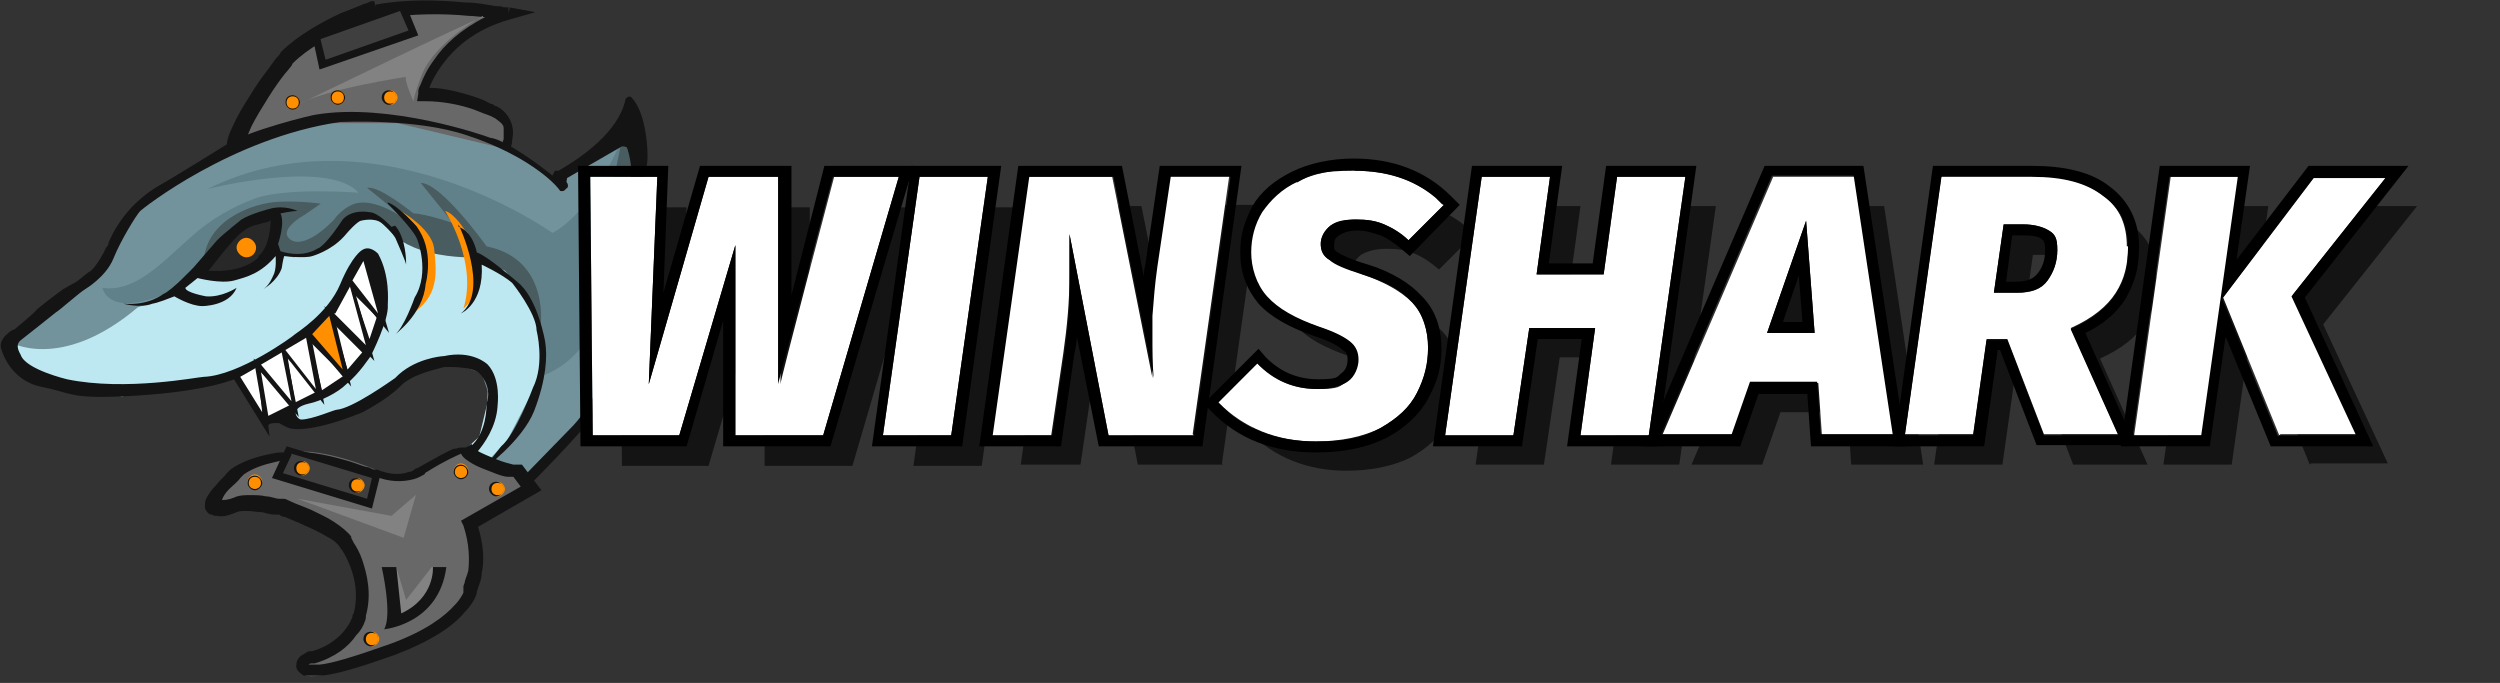 <?xml version="1.0" encoding="UTF-8"?>
<svg id="Layer_1" xmlns="http://www.w3.org/2000/svg" version="1.1" viewBox="0 0 205 56">
  <rect x="0" y="0" width="205" height="56" fill="#333333" stroke="none"/>
  <!-- Generator: Adobe Illustrator 29.2.1, SVG Export Plug-In . SVG Version: 2.1.0 Build 116)  -->
  <defs>
    <style>
      .st0 {
        fill: #3f3f3f;
      }

      .st1 {
        fill: #bee8f1;
      }

      .st2 {
        fill: #828282;
      }

      .st3 {
        fill: #608189;
      }

      .st4, .st5 {
        fill: #141414;
      }

      .st4, .st6 {
        fill-rule: evenodd;
      }

      .st7 {
        fill: #ff8f00;
      }

      .st8 {
        fill: #fff;
      }

      .st9 {
        fill: #282828;
      }

      .st10 {
        fill: #495c60;
      }

      .st11 {
        fill: #72939b;
      }

      .st12 {
        fill: #686868;
      }
    </style>
  </defs>
  <path class="st12" d="M41.1,12.9s1.5-2.5-.5-3.6c0,0-3.1-1.6-6.1-1.5,0,0,1-4.9,7.1-6.6,0,0-5.5-1.2-10.6-.2,0,0-4.7,1.4-7.4,4.1,0,0-4.2,5.3-4.3,7.3l21.8.7Z"/>
  <path class="st4" d="M41.8.6s0,0-.1.5v-.5c.1,0,2.2.4,2.2.4l-2.1.6c-2.9.8-4.6,2.4-5.6,3.8-.5.7-.8,1.3-1,1.8,0,0,0,0,0,0,1.3,0,2.6.4,3.6.7.6.2,1.1.4,1.4.6.2,0,.3.1.4.2,0,0,0,0,.1,0,0,0,0,0,0,0h0s0,0,0,0h0s0,0-.2.5l.2-.5h0s0,0,0,0c.6.3,1,.8,1.2,1.3.2.5.2,1,.1,1.5,0,.4-.2.8-.3,1.1,0,.1-.1.3-.2.3,0,0,0,0,0,0,0,0,0,0,0,0,0,0,0,0,0,0,0,0,0,0,0,0h0s0,0,0,0h0s0,0-.5-.3l.5.3-.2.3-22.7-.7v-.6c0-.6.4-1.4.8-2.2.4-.8,1-1.7,1.5-2.5.5-.8,1.1-1.5,1.5-2.1.2-.3.4-.5.5-.6,0,0,.1-.1.1-.2,0,0,0,0,0,0h0s0,0,.4.3l-.4-.3h0s0,0,0,0c1.4-1.4,3.4-2.5,4.9-3.2.8-.3,1.5-.6,2-.8.2,0,.4-.2.6-.2,0,0,.1,0,.2,0,0,0,0,0,0,0h0s0,0,0,0h0s0,0,.1.5V.4c-.1,0-.1,0-.1,0h0c2.6-.5,5.3-.4,7.4-.2,1,0,1.9.2,2.5.3.3,0,.5,0,.7.1,0,0,.1,0,.2,0,0,0,0,0,0,0h0s0,0,0,0ZM31.2,1.4s0,0,0,0c0,0,0,0-.1,0-.1,0-.3.1-.6.2-.5.2-1.1.4-1.9.7-1.5.7-3.3,1.6-4.6,2.9,0,0,0,0,0,0,0,0,0,0-.1.2-.1.1-.3.4-.5.6-.4.5-.9,1.2-1.4,2-.5.8-1,1.6-1.4,2.4-.2.5-.4.9-.5,1.2l20.9.7s0,0,0,0c0-.2.2-.5.3-.9,0-.3,0-.6,0-.9,0-.3-.3-.5-.7-.8h0s0,0,0,0c0,0,0,0,0,0,0,0-.2-.1-.4-.2-.3-.1-.8-.3-1.3-.5-1.1-.4-2.6-.7-4-.7h-.7s.1-.6.1-.6h.5q-.5,0-.5,0h0s0,0,0,0h0s0,0,0,0c0,0,0,0,0,0,0,0,0-.1,0-.2,0-.2.1-.4.2-.6.2-.5.5-1.2,1.1-2,.8-1.2,2.2-2.5,4.2-3.5-.4,0-.9-.1-1.4-.1-2-.2-4.6-.2-7.1.2Z"/>
  <path class="st11" d="M41,12.1l-8.4-2h-7.3l-6.1,2.2-1.8.9-4.9,2.9-2.4,2.2-1.2,3.1-3,2-2.6,3.1-2.1,1.6-.5,1.1.5.9,2.3,1.2,2.7,1h5.2l4.8-.6,6.5-2.7,3.7-2.8,1.9-3.4,1-1.7h.9c0,.1.3,1,.3,1l.5,1.8-.2,3-1.4,2.8-1.4,1.8-1.9,1.1-2,1-1,.7.7.4h1.5l3.5-1,3-1.9,1.8-1.3,3-.8,1.8.5,1.1.4.5,1.5-.2,2.6-.8,1.7-1.1,1.2v.9l.7.8.8.3,1.7-.2,1.9-.3h.9s3.7-4,3.7-4l2.4-4.7,1-2.9.3-3.3-.2-2.7-.8-1.8,1.4-3.4.4-4.3-.8-1.4-1.7,1.7-4,2.7-2.5-1.8-2-1.3Z"/>
  <path class="st3" d="M39,21.1l2.3,1.1,1.7,2,1,2,.2,2.2v2.5s6.1-1.5,5-9.9l2.5-4.7-.4-3.1v-2.6c0,0-2.3,6.5-6,8.5,0,0-14.5-10.4-28.3-3.6,0,0,9.9-2.5,12.4.3,0,0-6.4-.5-8.8.6,0,0-2.6.9-4.9,3-2.4,2.1-4.6,4.6-7.3,4.2,0,0,.3,1.8,3.3,1.1,3-.7,2.8-1.5,2.8-1.5l1.9-1.2.5.6,2-.2,2.8-1.3,1-.3,1.6.2,1.2-.3,1.6-1,1.3-1.3,1.5-.6,1.3.6,1.1,1.1s.8,1.8,6.6,1.7Z"/>
  <path class="st9" d="M22.5,17.9l-.9.2-1.8.7-1.7,1.8-1.6,2.1,3-.2,2.4-1.5.9-2.1-.3-1.1Z"/>
  <path class="st10" d="M37.8,18.5s-2.9-1-3.9-1c0,0-2.8-2.3-3.8-2.1l1.6,1.3,1.4,1.2s-2.3-1.7-4-1.2c0,0-1,.3-1.7,1.3,0,0-2.2,2.4-3.5,1.7-1.3-.8,1.1-2.1,1.1-2.1l1.3-.9s-2.9-.4-4.6,0c0,0-4.6.8-5,4.6l2.1-2.5,3.6-1.3.3.8-.3,1.9.4.7.9.2,1.7-.2,1.5-.8,1-1,.8-.8.6-.5h.9c0,0,.9.3.9.3l1.3,1.3s1.2,2.1,6.3,1.7l-.8-2.5Z"/>
  <path class="st10" d="M44.3,27.1s1-5.8-4.4-6.9c0,0-3.7-5.2-5.4-5.2l3.3,4.1,1.2,2.1,1.9.7,1.7,1.6,1.3,2.2.5,1.4Z"/>
  <path class="st10" d="M51,11.3s-1.1,7.3-3.5,9.5c0,0,1.9,2.4,1.8,4,0,.7.8-4.8.8-4.8l1.4-2.9.6-3-1-2.8Z"/>
  <path class="st1" d="M.7,28s4.2,2.6,10.6-2.8l2.3-.8,2.3-1.7h2.5l3-1.1,1.3-.8,1.4.3,1.9-.4,1.6-1.3,1.7-1.7,1.7.2,1.3,1.4s.9.9,2.9,1.4c2,.5,3.9.4,3.9.4l2.3,1.1,1.7,2,1.2,2.7v4l-1,1.9-1.7,3.3-3,3.2-1.1-1.5.5-.8,1.3-1.2.7-2.9v-1.7c0,0-.5-.9-.5-.9l-1.3-.7h-1.5l-3.2,1-4,2.6-5,1.6-.9-.5.4-.9,2.3-.9,2.4-1.9s1.6-2.3,1.6-2.5c0-.1.7-2.7.7-2.7l-.3-3.4-.3-.9h-.9c0-.1-.4.6-.4.6l-1.5,2.8-2.1,2.5-4.2,2.5-4.4,1.8-6.9,1.2-5.8-1.1-2.9-1.4-.5-2Z"/>
  <path class="st5" d="M45.3,14.4c-.7-.6-3.9-3-5.1-3.1,0,0,0,0,0,0-.5-.2-8.3-2.9-14.3-1.9h0c-.2,0-5.6,1.3-7.4,2.5,0,0-4.5,2.8-5.6,3.4,0,0,0,0,0,0-1.8,1.1-3.2,2.7-4,4.6,0,.2-.1.3-.2.4-.4.9-1.1,1.9-1.4,2-.2.1-.9.8-1.4,1-.2.1-.5.3-.7.4-.7.5-2,1.5-2.2,1.7-.2.3-1.7,1.5-1.8,1.6-.2,0-1.4.8-1.1,1.6,0,0,.6,2.5,3.2,3.1,2.6.5,2.3,1,6.7.8,0,0,7.4-.2,10.3-1.9,2.7-1.6,4.9-3.1,5.1-3.2,0,0,0,0,0,0,.2-.2,2.7-2.5,3.3-4.4,0,0,0,0,0,0,0-.1.8-1.7,1.1-1.7.3,0,.5.7.5.8s1.1,3.2.4,4.7c-.8,1.5-1.1,3.1-3.2,4.5,0,0,0,0,0,0-.2.2-5.8,3.1-5.6,2.6,0-.1,0,.8,0,1,.2.3-.3-.3,1-.2,0,0,.7.4.8.4.2.1,1.8.4,5.8-1.2,0,0,0,0,0,0,.1,0,2.2-1.1,3.3-2.2,1-1.1,3.4-1.5,3.6-1.6,0,0,0,0,0,0,.2,0,2.2-.1,2.9.5,0,0,1.1,1,.6,2.5,0,0,0,0,0,0,0,.3,0,2.4-1.3,3.5,0,0,0,.1,0,.2h0c0,.4.3.5.5.3.6-.7,1.6-2.1,1.7-3.8h0c0-.1.3-2.2-.8-3.4,0,0,0,0,0,0-.1-.1-1.3-1.2-3.6-.7,0,0,0,0,0,0-.2,0-2.5.2-4,1.8,0,0,0,0,0,0-.3.2-3.5,2.5-4.8,2.6,0,0,0,0,0,0-.2,0-2,.8-2.9.8-.3,0-1.1-.9.6-1.3,1-.2,2.4-.9,3.1-1.6,1.1-.9,1.9-2.2,2-2.3,0,0,0,0,0,0,.1-.2,1.5-3,1.4-4.2,0,0,0,0,0,0,0-.3.2-2.4-.8-4.2,0,0,0,0,0,0-.1-.1-.7-.7-1.3-.3,0,0-.8.4-1.8,2.8-1,2.4-3.6,4-3.7,4.1,0,0,0,0,0,0-.2.2-4.6,3.4-7.5,3.5,0,0,0,0,0,0-.4,0-6.4,1.2-11.2.2,0,0-3.4-.8-3.8-2,0,0,0,0,0,0-.1-.2-.5-.8,0-1.2.5-.4,2.8-2.2,2.9-2.3,0,0,0,0,0,0,.1,0,1.9-1.6,2.4-1.9,0,0,1.7-1,2.3-2.5s1.9-3.6,2.2-3.9c.2-.2,7.5-6,16.4-7.3h0c.3,0,6.3-.3,10.4,1.1,4,1.3,6.7,3.3,7.6,4.5,0,.1.3.1.4,0l.2-.2c.1,0,.1-.3,0-.4-.1-.1,0-.3,0-.4l4.5-2.6c.1,0,.3,0,.4.1.2.6.7,2.1,0,3.8-.5,1.2-1.3,3.2-1.9,4.8-.1.3.3.5.5.3l.2-.3c.1-.2.4-.1.5,0,.3,1.5,1,5.5-.4,8.2,0,0,0,0,0,0,0,.2-1.5,4.1-3.3,6l-3.8,3.9c-.1.1-.1.3,0,.4l.2.2c.1.1.3.1.4,0,.9-.9,4.6-4.7,5.4-6,.9-1.5,3.6-6.9,2.9-9.2,0,0,0,0,0,0,0-.4,0-2.9-1-5,0,0,0-.2,0-.2.3-.7,2.1-4.5,2-6.3,0,0,0-3.3-1.3-4.7-.2-.2-.4,0-.5.1-.2,1-1,3.3-5.5,5.9-.1,0-.2,0-.3,0Z"/>
  <path class="st7" d="M32.5,17.1s2.9,1.5,3.1,3.3c.2,1.8.4,3.7-1.5,5.1l.6-1.6.2-2-.4-2.1-.3-1.2-1.6-1.5Z"/>
  <path class="st7" d="M38.2,19s-.9-1.5-1.7-1.7c0,0,2.7,4.2,1.5,8l.6-.6.6-1.9-.9-3.8Z"/>
  <path class="st5" d="M32.1,18.6s-1.1-1.2-1.8-1.2c0,0-1.4-.3-2.2.6,0,0-1.4,2.2-2.1,2.4,0,0-1.1.8-3,.2l-.2-.6s.6-1.7.2-2.5c0,0,.9-.2,1.4-.2,0,0-1-.5-2.2-.2,0,0-1.6.4-2.4.9,0,0-1.4,1.1-2,1.7-.6.7-1.9,2.2-1.9,2.2,0,0-1.9,2-2.5,2.2,0,0-1.2,1-3.3.8,0,0,1.4.4,2.4,0,0,0,.3,0,1.8-.6,0,0,1.3.8,2.3.8,0,0,2.2,0,2.8-1.5,0,0-1.2.8-2.5.7,0,0-1.7-.3-1.7-.7l1-.8s1.9.5,3,.2c1.1-.3,2.2-.6,3.4-2,0,0,.1,1.1-.2,1.6,0,0-.3.8-.8,1.1,0,0,1.1-.6,1.5-1.7,0,0,.1-.7.2-1,0,0,1.7.2,2.3,0,0,0,1.5-.4,2.6-1.6,1.1-1.3,1.4-1.3,1.4-1.3,0,0,1.1-.3,1.7.2,0,0,1,.8,1.2,1.4,0,0,.8,1.8.8,2v-.2s0-2-.9-3ZM21.2,21.1s-1.1,1.3-4.1,1.1c0,0,1.5-1.9,1.7-2.1.2-.2,1-1.3,2-1.6s1.4-.3,1.4-.5c0,0,0,2.2-1,3Z"/>
  <path class="st5" d="M31.8,16.7s2.1,2.1,2.4,2.9c0,0,1.1,2.7-.2,4.8,0,0-.9,2.6-1.7,3.1,0,0,2.4-1.7,2.6-4.2,0,0,.8-2.8-.8-4.8,0,0-1.4-1.6-2.3-1.9Z"/>
  <path class="st5" d="M37.6,18.4s2.6,5.4.2,7.3c0,0,1.9-.8,1.7-4,0,0,1.7.8,2.5,1.5,0,0,2,2.5,2,3.9,0,0,.7,2.7-.3,4.7,0,0-1.4,3.8-2.6,4.8l-1.5,1.9s3.2-2.3,4.2-4.8c1-2.6,1.1-4.5.9-5.7,0,0-.6-3.6-2.3-4.9,0,0-2.4-2.1-3.3-2.4,0,0-.3-1.7-1.5-2.1Z"/>
  <path class="st7" d="M20.2,21.1c.5,0,.8-.4.8-.8s-.4-.8-.8-.8-.8.4-.8.8.4.8.8.8Z"/>
  <path class="st0" d="M33,.6l.9,2.1-7.5,2.6-.5-2.2,7-2.5Z"/>
  <path class="st4" d="M33.2.2l1.1,2.7-8.1,2.8-.6-2.8L33.2.2ZM26.3,3.3l.4,1.6,6.8-2.4-.7-1.6-6.5,2.3Z"/>
  <path class="st2" d="M39.6,1.3s-3.9,2.1-5,4.8c0,0-.6,1.5-.7,2.2,0,0-.8-1.8-.6-2,0,0-6.7,1-8.9,2.3,0,0,14.4-7,15.2-7.2Z"/>
  <path class="st7" d="M24,9c.3,0,.6-.3.6-.6s-.3-.6-.6-.6-.6.3-.6.6.3.6.6.6Z"/>
  <path class="st4" d="M24,7.9c-.3,0-.5.2-.5.5s.2.5.5.5.5-.2.5-.5-.2-.5-.5-.5ZM23.4,8.4c0-.4.3-.6.6-.6s.6.3.6.6-.3.6-.6.6-.6-.3-.6-.6Z"/>
  <path class="st7" d="M32,8.6c.3,0,.6-.3.6-.6s-.3-.6-.6-.6-.6.3-.6.6.3.6.6.6Z"/>
  <path class="st4" d="M32,7.5c-.3,0-.5.2-.5.5s.2.5.5.5.5-.2.5-.5-.2-.5-.5-.5ZM31.3,8c0-.4.3-.6.6-.6s.6.3.6.6-.3.6-.6.6-.6-.3-.6-.6Z"/>
  <path class="st7" d="M27.7,8.6c.3,0,.6-.3.6-.6s-.3-.6-.6-.6-.6.3-.6.6.3.6.6.6Z"/>
  <path class="st4" d="M27.7,7.5c-.3,0-.5.2-.5.5s.2.5.5.5.5-.2.5-.5-.2-.5-.5-.5ZM27.1,8c0-.4.3-.6.6-.6s.6.3.6.6-.3.6-.6.6-.6-.3-.6-.6Z"/>
  <path class="st12" d="M43.8,40.2l-1.1-1.4s-3.7-.7-4.3-2c0,0-.2-.3-3.5,1.6,0,0-1.3,1.2-3.9.2,0,0-4.5-2-7.2-1.5,0,0-2.8.3-4.3,1.4,0,0-2.9,2.7-2,3,0,0,.5.4,1.7-.2,1.2-.5,3.8.3,3.8.3,0,0,4.5,1.5,5.4,3,0,0,2.1,2.7,1.2,6,0,0-.8,2.7-3.9,3.6,0,0-1.7.5-.6,1.2,0,0,1.1.5,7.2-1.7,6.1-2.3,6.4-5,6.4-5,0,0,1.2-2.3,0-5.6l5.1-2.9Z"/>
  <path class="st4" d="M38.7,36.4s0,0-.4.3l.4-.3h0c0,0,0,.1,0,.1,0,.2.3.4.7.6.4.2.9.4,1.4.6.5.2.9.3,1.3.4.2,0,.3,0,.4,0,0,0,0,0,.1,0s0,0,0,0h0s0,0,0,0h.2s1.6,2.1,1.6,2.1l-5.2,3c.5,1.6.5,2.9.3,3.8,0,.5-.2.9-.3,1.2,0,.1-.1.3-.1.3,0,0,0,0,0,0,0,0,0,0,0,0,0,.1,0,.2-.1.4-.1.3-.4.8-.9,1.3-.9,1.1-2.6,2.3-5.7,3.5-3.1,1.1-4.9,1.6-6,1.7-.5,0-.9,0-1.2,0-.1,0-.2,0-.3,0,0,0,0,0,0,0,0,0,0,0,0,0,0,0,0,0,0,0,0,0,0,0,0,0,0,0,0,0,0,0h0s0,0,0,0c0,0,0,0,.2-.5l-.2.5h0s0,0,0,0c-.3-.2-.7-.5-.6-.9,0-.4.3-.7.5-.8.2-.1.4-.3.6-.3,0,0,.2,0,.2,0,0,0,0,0,0,0,0,0,0,0,0,0h0s0,0,0,0h0s0,0,.2.5l-.2-.5h0s0,0,0,0c1.4-.4,2.3-1.2,2.8-1.9.3-.4.4-.7.5-.9,0-.1,0-.2.1-.3,0,0,0,0,0,0,0,0,0,0,0,0,.4-1.5.1-2.9-.3-3.9-.2-.5-.4-.9-.6-1.2,0-.1-.2-.2-.2-.3,0,0,0,0,0,0,0,0,0,0,0,0h0s0,0,0,0h0s0,0,0,0h0s0,0,0,0c-.2-.3-.5-.6-1.1-.9-.5-.3-1.1-.6-1.8-.9-.6-.3-1.2-.5-1.6-.7-.2,0-.4-.1-.5-.2,0,0-.1,0-.1,0,0,0,0,0,0,0h0s0,0,0,0c0,0,0,0,0,0,0,0,0,0,0,0,0,0-.2,0-.3,0-.3,0-.6-.1-1-.2-.4,0-.8-.1-1.2-.1-.4,0-.7,0-.9.1-.7.3-1.2.4-1.6.3-.2,0-.3,0-.4-.1,0,0,0,0-.1,0-.1,0-.2-.1-.3-.2-.1-.1-.2-.3-.2-.4,0-.2,0-.5.1-.7.2-.4.5-.8.8-1.1.3-.4.7-.7.9-1,.1-.1.2-.2.3-.3,0,0,0,0,0,0,0,0,0,0,0,0h0s0,0,0,0t.4.4l-.4-.4h0s0,0,0,0c.8-.6,2-1,2.9-1.2.5-.1.9-.2,1.2-.2.1,0,.3,0,.4,0,0,0,0,0,0,0,0,0,0,0,0,0,1.5-.2,3.4.2,4.8.6.8.2,1.4.5,1.9.6.2,0,.4.2.6.2,0,0,.1,0,.2,0,0,0,0,0,0,0h0c1.2.5,2.1.4,2.6.2.3,0,.5-.2.6-.3,0,0,.1,0,.1,0,0,0,0,0,0,0,0,0,0,0,0,0h0s0,0,0,0c1.6-.9,2.5-1.4,3-1.6.3,0,.4-.1.6-.1,0,0,.2,0,.3,0,0,0,0,0,.1,0,0,0,0,0,0,0,0,0,0,0,0,0,0,0,0,0,0,0,0,0,0,0,0,0h0ZM30.7,39.1h0s0,0,0,0c0,0,0,0,0,0,0,0,0,0-.1,0-.1,0-.3-.1-.5-.2-.5-.2-1.1-.4-1.8-.6-1.5-.4-3.2-.8-4.4-.6h0s0,0,0,0h0s0,0,0,0c0,0,0,0,0,0,0,0-.2,0-.3,0-.3,0-.7.1-1.1.2-.9.2-1.8.5-2.5,1,0,0,0,0,0,0,0,0,0,0,0,0,0,0-.2.2-.3.3-.2.3-.6.6-.9.9-.3.3-.5.6-.6.9,0,0,0,0,0,0,.2,0,.5,0,1-.2.4-.2.9-.2,1.3-.2.5,0,.9,0,1.3.1.4,0,.8.2,1.1.2.1,0,.2,0,.3,0,0,0,0,0,0,0,0,0,0,0,0,0h0s0,0,0,0t-.2.5.2-.5h0s0,0,0,0c0,0,0,0,0,0,0,0,0,0,.1,0,.1,0,.3.1.5.2.4.2,1,.4,1.7.7.6.3,1.3.6,1.9,1,.6.4,1.1.8,1.4,1.2,0,0,0,0,0,0,0,0,0,0,0,.1,0,0,.1.2.2.4.2.3.5.8.7,1.4.4,1.2.8,2.8.3,4.6h0s0,0,0,0h-.5q.5,0,.5,0h0s0,0,0,0c0,0,0,0,0,0,0,0,0,0,0,0,0,0,0,0,0,.1,0,0,0,.2-.1.4-.1.3-.3.7-.7,1.1-.6.9-1.7,1.8-3.4,2.3,0,0,0,0,0,0,0,0,0,0,0,0,0,0,0,0-.2,0-.1,0-.2,0-.3.1,0,0,0,0,0,0,.1,0,.4,0,.9,0,1-.1,2.7-.6,5.8-1.7,3-1.1,4.5-2.3,5.3-3.2.4-.4.6-.8.7-1,0-.1,0-.2,0-.3,0,0,0,0,0,0,0,0,0,0,0,0h0c0,0,0-.2,0-.2h0s0,0,0,0c0,0,0,0,0,0,0,0,0,0,0,0,0,0,0-.1.1-.3,0-.2.2-.6.3-1,.1-.9.1-2.2-.4-3.7l-.2-.4,4.9-2.8-.6-.8c-.1,0-.2,0-.4,0-.4,0-.9-.2-1.4-.4-.5-.2-1.1-.4-1.6-.7-.3-.2-.7-.4-.9-.8,0,0,0,0,0,0-.4.2-1.2.5-2.8,1.5,0,0,0,0,0,0,0,0-.1,0-.2.2-.2.1-.5.3-.9.4-.8.2-1.9.3-3.3-.3h0s0,0,0,0ZM25.2,54.8s0,0,0,0c0,0,0,0,0,0ZM25.2,55s0,0,0,0c0,0,0,0,0,0ZM22.9,41.6l.2-.5h0s0,0,0,0l-.2.5Z"/>
  <path class="st0" d="M30.9,39.1l-.5,2.2-7.6-2.3.9-2.1,7.2,2.1Z"/>
  <path class="st4" d="M23.5,36.6l7.7,2.3-.7,2.8-8.2-2.5,1.2-2.6ZM23.9,37.3l-.7,1.5,6.9,2.1.4-1.7-6.6-2Z"/>
  <path class="st2" d="M35.4,46.5l-2.1,2.7-.8-2.7-.2,1.1.2,3h.5l1.5-.9,1-1.5.5-1.1-.5-.6Z"/>
  <path class="st5" d="M32.5,46.5h-1.2s.9,3.9.2,5.1c0,0,4.5-.4,5.1-5.1h-1.1s.2,2.5-2.6,3.8l-.4-3.8Z"/>
  <path class="st2" d="M34.1,40.6l-1,3.5-8.7-3.2,7.7,1.4,2.1-1.8Z"/>
  <path class="st7" d="M24.8,39c.3,0,.6-.3.6-.6s-.3-.6-.6-.6-.6.3-.6.6.3.6.6.6Z"/>
  <path class="st4" d="M24.8,37.9c-.3,0-.5.2-.5.5s.2.5.5.5.5-.2.5-.5-.2-.5-.5-.5ZM24.1,38.4c0-.4.3-.6.6-.6s.6.3.6.6-.3.6-.6.6-.6-.3-.6-.6Z"/>
  <path class="st7" d="M20.9,40.1c.3,0,.6-.3.6-.6s-.3-.6-.6-.6-.6.3-.6.6.3.6.6.6Z"/>
  <path class="st4" d="M20.9,39.1c-.3,0-.5.2-.5.5s.2.5.5.5.5-.2.5-.5-.2-.5-.5-.5ZM20.3,39.6c0-.4.3-.6.6-.6s.6.3.6.6-.3.6-.6.6-.6-.3-.6-.6Z"/>
  <path class="st7" d="M30.5,53c.3,0,.6-.3.6-.6s-.3-.6-.6-.6-.6.3-.6.6.3.6.6.6Z"/>
  <path class="st4" d="M30.5,51.9c-.3,0-.5.2-.5.5s.2.5.5.5.5-.2.5-.5-.2-.5-.5-.5ZM29.8,52.4c0-.4.3-.6.6-.6s.6.3.6.6-.3.6-.6.6-.6-.3-.6-.6Z"/>
  <path class="st7" d="M40.8,40.7c.3,0,.6-.3.6-.6s-.3-.6-.6-.6-.6.3-.6.6.3.6.6.6Z"/>
  <path class="st4" d="M40.8,39.6c-.3,0-.5.2-.5.5s.2.5.5.5.5-.2.5-.5-.2-.5-.5-.5ZM40.1,40.1c0-.4.3-.6.6-.6s.6.3.6.6-.3.6-.6.6-.6-.3-.6-.6Z"/>
  <path class="st7" d="M37.8,39.2c.3,0,.6-.3.6-.6s-.3-.6-.6-.6-.6.3-.6.6.3.6.6.6Z"/>
  <path class="st4" d="M37.8,38.2c-.3,0-.5.2-.5.5s.2.5.5.5.5-.2.5-.5-.2-.5-.5-.5ZM37.2,38.7c0-.4.3-.6.6-.6s.6.3.6.6-.3.6-.6.6-.6-.3-.6-.6Z"/>
  <path class="st7" d="M29.3,40.4c.3,0,.6-.3.6-.6s-.3-.6-.6-.6-.6.3-.6.6.3.6.6.6Z"/>
  <path class="st4" d="M29.3,39.3c-.3,0-.5.2-.5.5s.2.5.5.5.5-.2.5-.5-.2-.5-.5-.5ZM28.6,39.8c0-.4.3-.6.6-.6s.6.3.6.6-.3.6-.6.6-.6-.3-.6-.6Z"/>
  <path class="st8" d="M19.4,30.8l2.4,4-.6-5.1-1.9,1.1Z"/>
  <path class="st4" d="M21.4,29.3l.7,6.5-3.1-5,2.4-1.4ZM19.7,30.9l1.8,2.9-.4-3.7-1.4.8Z"/>
  <path class="st8" d="M24.3,33.1l-3.3-3.2.8,4.4,2.5-1.2Z"/>
  <path class="st4" d="M20.8,29.4l3.9,3.8-3,1.4-.9-5.2ZM21.4,30.5l.6,3.6,2-1-2.6-2.6Z"/>
  <path class="st8" d="M26.6,32l-3.3-3.2.8,4.4,2.5-1.2Z"/>
  <path class="st4" d="M23.1,28.3l3.9,3.8-3,1.4-.9-5.2ZM23.6,29.4l.6,3.6,2-1-2.6-2.6Z"/>
  <path class="st8" d="M28.4,30.8l-3.3-3.2,1.1,4.7,2.2-1.5Z"/>
  <path class="st4" d="M24.8,27l3.9,3.8-2.6,1.8-1.3-5.6ZM25.5,28.2l.9,3.8,1.8-1.2-2.6-2.6Z"/>
  <path class="st8" d="M30,28.8l-3-3,1.4,4.8,1.6-1.8Z"/>
  <path class="st4" d="M26.6,25.1l3.7,3.7-1.9,2.2-1.8-5.9ZM27.4,26.5l1.1,3.8,1.2-1.4-2.4-2.4Z"/>
  <path class="st8" d="M31.1,26l-2.5-2.5,1.7,4.9.8-2.4Z"/>
  <path class="st4" d="M28.2,22.8l3.2,3.2-1.1,3.1-2.1-6.2ZM29.1,24.2l1.2,3.6.6-1.8-1.8-1.8Z"/>
  <path class="st8" d="M21.1,29.8l3.1,3.7-1-5-2.1,1.3Z"/>
  <path class="st4" d="M23.3,28.2l1.2,6-3.7-4.4,2.5-1.5ZM21.4,29.9l2.5,3-.8-4-1.7,1Z"/>
  <path class="st8" d="M23.1,28.6l3.1,3.9-1-5.2-2.1,1.3Z"/>
  <path class="st4" d="M25.4,27l1.2,6.2-3.7-4.7,2.5-1.5ZM23.4,28.7l2.5,3.2-.8-4.2-1.7,1Z"/>
  <path class="st7" d="M25.3,27.4l3.1,3.6-1.4-5.5-1.7,1.9Z"/>
  <path class="st4" d="M27.2,25.1l1.6,6.6-3.7-4.4,2.1-2.3ZM25.6,27.4l2.5,2.9-1.1-4.4-1.4,1.5Z"/>
  <path class="st8" d="M27.1,25.7l3.2,3.3-1.7-6-1.5,2.7Z"/>
  <path class="st4" d="M28.7,22.5l2,7.1-3.8-3.9,1.8-3.2ZM27.4,25.7l2.6,2.6-1.3-4.8-1.2,2.2Z"/>
  <path class="st8" d="M28.6,23l2.8,3.5-1.6-5.6-1.2,2.1Z"/>
  <path class="st4" d="M29.9,20.4l2,6.9-3.5-4.3,1.5-2.6ZM28.9,23l2.1,2.7-1.2-4.3-.9,1.6Z"/>
  <path class="st5" d="M76.1,17l-6.2,21.2h-7.2v-15.6s-4.6,15.6-4.6,15.6h-7.1l-.2-21.2h5.5l-.7,17,4.9-17h5.9v17c-.1,0,4.4-17,4.4-17h5.4Z"/>
  <path class="st5" d="M83.5,17l-3,21.2h-5.6l3-21.2h5.6Z"/>
  <path class="st5" d="M100.3,38.1h-7l-3.2-16.5c0,1,0,2.1,0,3.3,0,2.2-.2,4.3-.5,6.4l-1,6.8h-4.9l3-21.2h6.9l3.3,16.5c0-1.1-.1-2.3-.1-3.6,0-1.8.1-3.6.4-5.6l1.1-7.4h4.9l-3,21.2Z"/>
  <path class="st5" d="M113.6,16.4c3,0,5.4.9,7.3,2.8l-2.9,2.9c-.7-.6-1.3-1-2-1.3-.7-.3-1.4-.4-2.3-.4s-1.6.2-2.1.5c-.5.4-.8.9-.8,1.5s.2,1,.7,1.3,1.4.7,2.7,1.2c1.8.6,3.2,1.4,4.1,2.3.9,1,1.3,2.2,1.3,3.7s-.3,2.5-.9,3.7c-.6,1.2-1.6,2.1-3,2.9-1.4.7-3.2,1.1-5.3,1.1-3.2,0-5.9-1.1-8-3.2l3.2-3.2c1.3,1.4,3,2.1,4.9,2.1s1.8-.2,2.4-.6c.6-.4.9-1,.9-1.8s-.2-1.1-.7-1.5c-.5-.4-1.3-.8-2.5-1.2-2-.7-3.5-1.5-4.3-2.5-.9-1-1.3-2.2-1.3-3.6s.3-2.3.9-3.3c.6-1,1.6-1.9,2.9-2.5,1.3-.6,2.9-1,4.7-1Z"/>
  <path class="st5" d="M126.6,38.1h-5.6l3-21.2h5.6l-1.1,8h5.5l1.1-8h5.6l-3,21.2h-5.6l1.2-8.8h-5.4l-1.3,8.8Z"/>
  <path class="st5" d="M151.8,38.1l-.3-4.3h-5.5l-1.5,4.3h-5.8l9.1-21.2h6.7l3.2,21.2h-5.9ZM147.3,29.8h3.9l-.7-9.2-3.2,9.2Z"/>
  <path class="st5" d="M176.9,22.7c0,1.5-.3,2.7-1,3.8-.7,1.1-1.9,2.1-3.7,2.9l3.9,8.7h-6.1l-3-7.8h-1.7l-1.1,7.8h-5.6l3-21.2h7.3c2.6,0,4.5.5,5.9,1.6,1.4,1,2,2.4,2,4.2ZM165.9,26.5h1.9c1.2,0,2-.3,2.5-1,.5-.7.8-1.5.8-2.5s-.2-1.3-.7-1.6c-.5-.3-1.2-.5-2.1-.5h-1.6l-.8,5.6Z"/>
  <path class="st5" d="M177.4,38.1l3-21.2h5.6l-3,21.2h-5.6ZM189.4,38.1l-4.6-11.3,7.5-9.9h5.9l-7.7,9.7,5.3,11.4h-6.3Z"/>
  <path class="st8" d="M175,35.7l3-21.2h5.6l-3,21.2h-5.6ZM186.9,35.7l-4.6-11.3,7.5-9.9h5.9l-7.7,9.7,5.3,11.4h-6.3Z"/>
  <path class="st8" d="M174.5,20.2c0,1.5-.3,2.7-1,3.8-.7,1.1-1.9,2.1-3.7,2.9l3.9,8.7h-6.1l-3-7.8h-1.7l-1.1,7.8h-5.6l3-21.2h7.3c2.6,0,4.5.5,5.9,1.6,1.4,1,2,2.4,2,4.2ZM163.5,24h1.9c1.2,0,2-.3,2.5-1,.5-.7.8-1.5.8-2.5s-.2-1.3-.7-1.6c-.5-.3-1.2-.5-2.1-.5h-1.6l-.8,5.6Z"/>
  <path class="st8" d="M149.4,35.7l-.3-4.3h-5.5l-1.5,4.3h-5.8l9.1-21.2h6.7l3.2,21.2h-5.9ZM144.9,27.3h3.9l-.7-9.2-3.2,9.2Z"/>
  <path class="st8" d="M124.1,35.7h-5.6l3-21.2h5.6l-1.1,8h5.5l1.1-8h5.6l-3,21.2h-5.6l1.2-8.8h-5.4l-1.3,8.8Z"/>
  <path class="st8" d="M111.1,14c3,0,5.4.9,7.3,2.8l-2.9,2.9c-.7-.6-1.3-1-2-1.3-.7-.3-1.4-.4-2.3-.4s-1.6.2-2.1.5c-.5.4-.8.9-.8,1.5s.2,1,.7,1.3c.5.3,1.4.7,2.7,1.2,1.8.6,3.2,1.4,4.1,2.3.9,1,1.3,2.2,1.3,3.7s-.3,2.5-.9,3.7c-.6,1.2-1.6,2.1-3,2.9-1.4.7-3.2,1.1-5.3,1.1-3.2,0-5.9-1.1-8-3.2l3.2-3.2c1.3,1.4,3,2.1,4.9,2.1s1.8-.2,2.4-.6c.6-.4.9-1,.9-1.8s-.2-1.1-.7-1.5c-.5-.4-1.3-.8-2.5-1.2-2-.7-3.5-1.5-4.3-2.5-.9-1-1.3-2.2-1.3-3.6s.3-2.3.9-3.3c.6-1,1.6-1.9,2.9-2.5,1.3-.6,2.9-1,4.7-1Z"/>
  <path class="st8" d="M97.9,35.7h-7l-3.2-16.5c0,1,0,2.1,0,3.3,0,2.2-.2,4.3-.5,6.4l-1,6.8h-4.9l3-21.2h6.9l3.3,16.5c0-1.1-.1-2.3-.1-3.6,0-1.8.1-3.6.4-5.6l1.1-7.4h4.9l-3,21.2Z"/>
  <path class="st8" d="M81,14.5l-3,21.2h-5.6l3-21.2h5.6Z"/>
  <path class="st8" d="M73.7,14.5l-6.2,21.2h-7.2v-15.6s-4.6,15.6-4.6,15.6h-7.1l-.2-21.2h5.5l-.7,17,4.9-17h5.9v17c-.1,0,4.4-17,4.4-17h5.4Z"/>
  <g>
    <path class="st6" d="M173.9,36.6l3.2-23h7.4l-1.1,7.7,5.9-7.7h8.2l-8.5,10.8,5.6,12.2h-8.4l-3.7-9-1.3,9h-7.4ZM183.5,14.5h-5.6l-3,21.2h5.6l3-21.2ZM186.9,35.7h6.3l-5.3-11.4,7.7-9.7h-5.9l-7.5,9.9,4.6,11.3Z"/>
    <path class="st6" d="M159.3,14.5h7.3c2.6,0,4.5.5,5.9,1.6,1.4,1,2,2.4,2,4.2s-.3,2.7-1,3.8c-.7,1.1-1.9,2.1-3.7,2.9l3.9,8.7h-6.1l-3-7.8h-1.7l-1.1,7.8h-5.6l3-21.2ZM163.8,28.8l-1.1,7.8h-7.4l3.2-23h8.1c2.7,0,4.9.5,6.4,1.7,1.6,1.2,2.4,2.9,2.4,4.9s-.4,3-1.1,4.3c-.7,1.1-1.8,2.1-3.3,2.8l4.1,9.2h-8.1l-3-7.8h-.2ZM164.5,23.1h.8c1,0,1.5-.3,1.8-.7.4-.5.6-1.1.6-1.9s-.2-.8-.3-.9c-.2-.2-.7-.3-1.6-.3h-.8l-.5,3.8ZM163.5,24h1.9c1.2,0,2-.3,2.5-1,.5-.7.8-1.5.8-2.5s-.2-1.3-.7-1.6c-.5-.3-1.2-.5-2.1-.5h-1.6l-.8,5.6Z"/>
    <path class="st6" d="M148.5,36.6l-.3-4.3h-4l-1.5,4.3h-7.9l9.9-23h8.1l3.5,23h-7.8ZM143.5,31.3h5.5l.3,4.3h5.9l-3.2-21.2h-6.7l-9.1,21.2h5.8l1.5-4.3ZM148.8,27.3l-.7-9.2-3.2,9.2h3.9ZM146.2,26.4h1.6l-.3-3.8-1.3,3.8Z"/>
    <path class="st6" d="M124.9,36.6h-7.4l3.2-23h7.4l-1.1,8h3.6l1.1-8h7.4l-3.2,23h-7.4l1.2-8.8h-3.6l-1.3,8.8ZM125.4,26.9h5.4l-1.2,8.8h5.6l3-21.2h-5.6l-1.1,8h-5.5l1.1-8h-5.6l-3,21.2h5.6l1.3-8.8Z"/>
    <path class="st6" d="M119.7,16.8l-4.1,4.2-.7-.6c-.6-.5-1.2-.9-1.7-1.1h0s0,0,0,0c-.6-.2-1.2-.4-1.9-.4s-1.2.2-1.5.4c-.3.2-.4.4-.4.8s0,.4.3.6c.3.2,1.1.6,2.5,1,1.9.6,3.4,1.5,4.4,2.6,1.1,1.1,1.6,2.6,1.6,4.3s-.4,2.8-1.1,4.1c-.7,1.3-1.9,2.4-3.4,3.2h0s0,0,0,0c-1.6.8-3.5,1.2-5.8,1.2-3.5,0-6.4-1.1-8.6-3.4l-.6-.6,4.5-4.5.6.7c1.2,1.2,2.6,1.8,4.3,1.8s1.5-.2,1.9-.5h0s0,0,0,0c.3-.2.5-.6.5-1.1s-.1-.6-.4-.8h0s0,0,0,0c-.3-.3-1-.7-2.2-1.1-2.1-.7-3.7-1.6-4.7-2.7-1-1.2-1.5-2.6-1.5-4.2s.4-2.6,1-3.8h0s0,0,0,0c.7-1.2,1.8-2.1,3.2-2.8,1.4-.7,3.2-1.1,5.1-1.1,3.2,0,5.9,1,8,3.1l.6.6ZM106.4,14.9c-1.3.6-2.2,1.5-2.9,2.5-.6,1-.9,2.1-.9,3.3s.4,2.6,1.3,3.6c.9,1,2.3,1.8,4.3,2.5,1.2.4,2,.8,2.5,1.2.5.4.7.9.7,1.5s-.3,1.4-.9,1.8c-.6.4-1.4.6-2.4.6-1.9,0-3.4-.6-4.8-1.9,0,0-.1-.1-.2-.2l-3.2,3.2c0,0,.1.1.2.2.2.2.3.3.5.5,2,1.7,4.4,2.5,7.3,2.5s4-.4,5.3-1.1c1.4-.8,2.4-1.7,3-2.9.6-1.2.9-2.4.9-3.7s-.4-2.8-1.3-3.7c-.9-1-2.2-1.7-4.1-2.3-1.3-.4-2.3-.8-2.7-1.2-.5-.3-.7-.8-.7-1.3s.3-1.1.8-1.5c.5-.4,1.2-.5,2.1-.5s1.6.1,2.3.4c.7.3,1.4.7,2,1.3l2.9-2.9c0,0-.1,0-.2-.1-.2-.2-.3-.3-.5-.5-1.8-1.5-4-2.2-6.7-2.2s-3.5.3-4.7,1Z"/>
    <path class="st6" d="M98.7,36.6h-8.6l-1.8-9c0,.5-.1.9-.2,1.4h0s-1.1,7.6-1.1,7.6h-6.7l3.2-23h8.5l1.8,9.1c0-.3,0-.6.1-.9h0s1.2-8.2,1.2-8.2h6.7l-3.2,23ZM94.5,25.9c0,.5,0,1,0,1.5,0,1.3,0,2.4.1,3.6l-3.3-16.5h-6.9l-3,21.2h4.9l1-6.8c.2-1.5.4-3.1.4-4.6,0-.6,0-1.2,0-1.8,0-1.1,0-2.2,0-3.3l3.2,16.5h7l3-21.2h-4.9l-1.1,7.4c-.2,1.4-.3,2.7-.4,4Z"/>
    <path class="st6" d="M82.1,13.6l-3.2,23h-7.4l3.2-23h7.4ZM81,14.5h-5.6l-3,21.2h5.6l3-21.2Z"/>
    <path class="st6" d="M74.9,13.6l-6.8,23h-5.3,0-3.5v-10.3s-3,10.3-3,10.3h-4.3,0-4.4l-.2-23h7.4l-.4,10.4,3-10.4h7.5v10.6c0,0,2.7-10.6,2.7-10.6h7.3ZM63.8,31.5V14.5c.1,0-5.7,0-5.7,0l-4.9,17,.7-17h-5.5l.2,21.2h7.1l4.6-15.6v15.6h7.2l6.2-21.2h-5.4l-4.5,17Z"/>
  </g>
</svg>